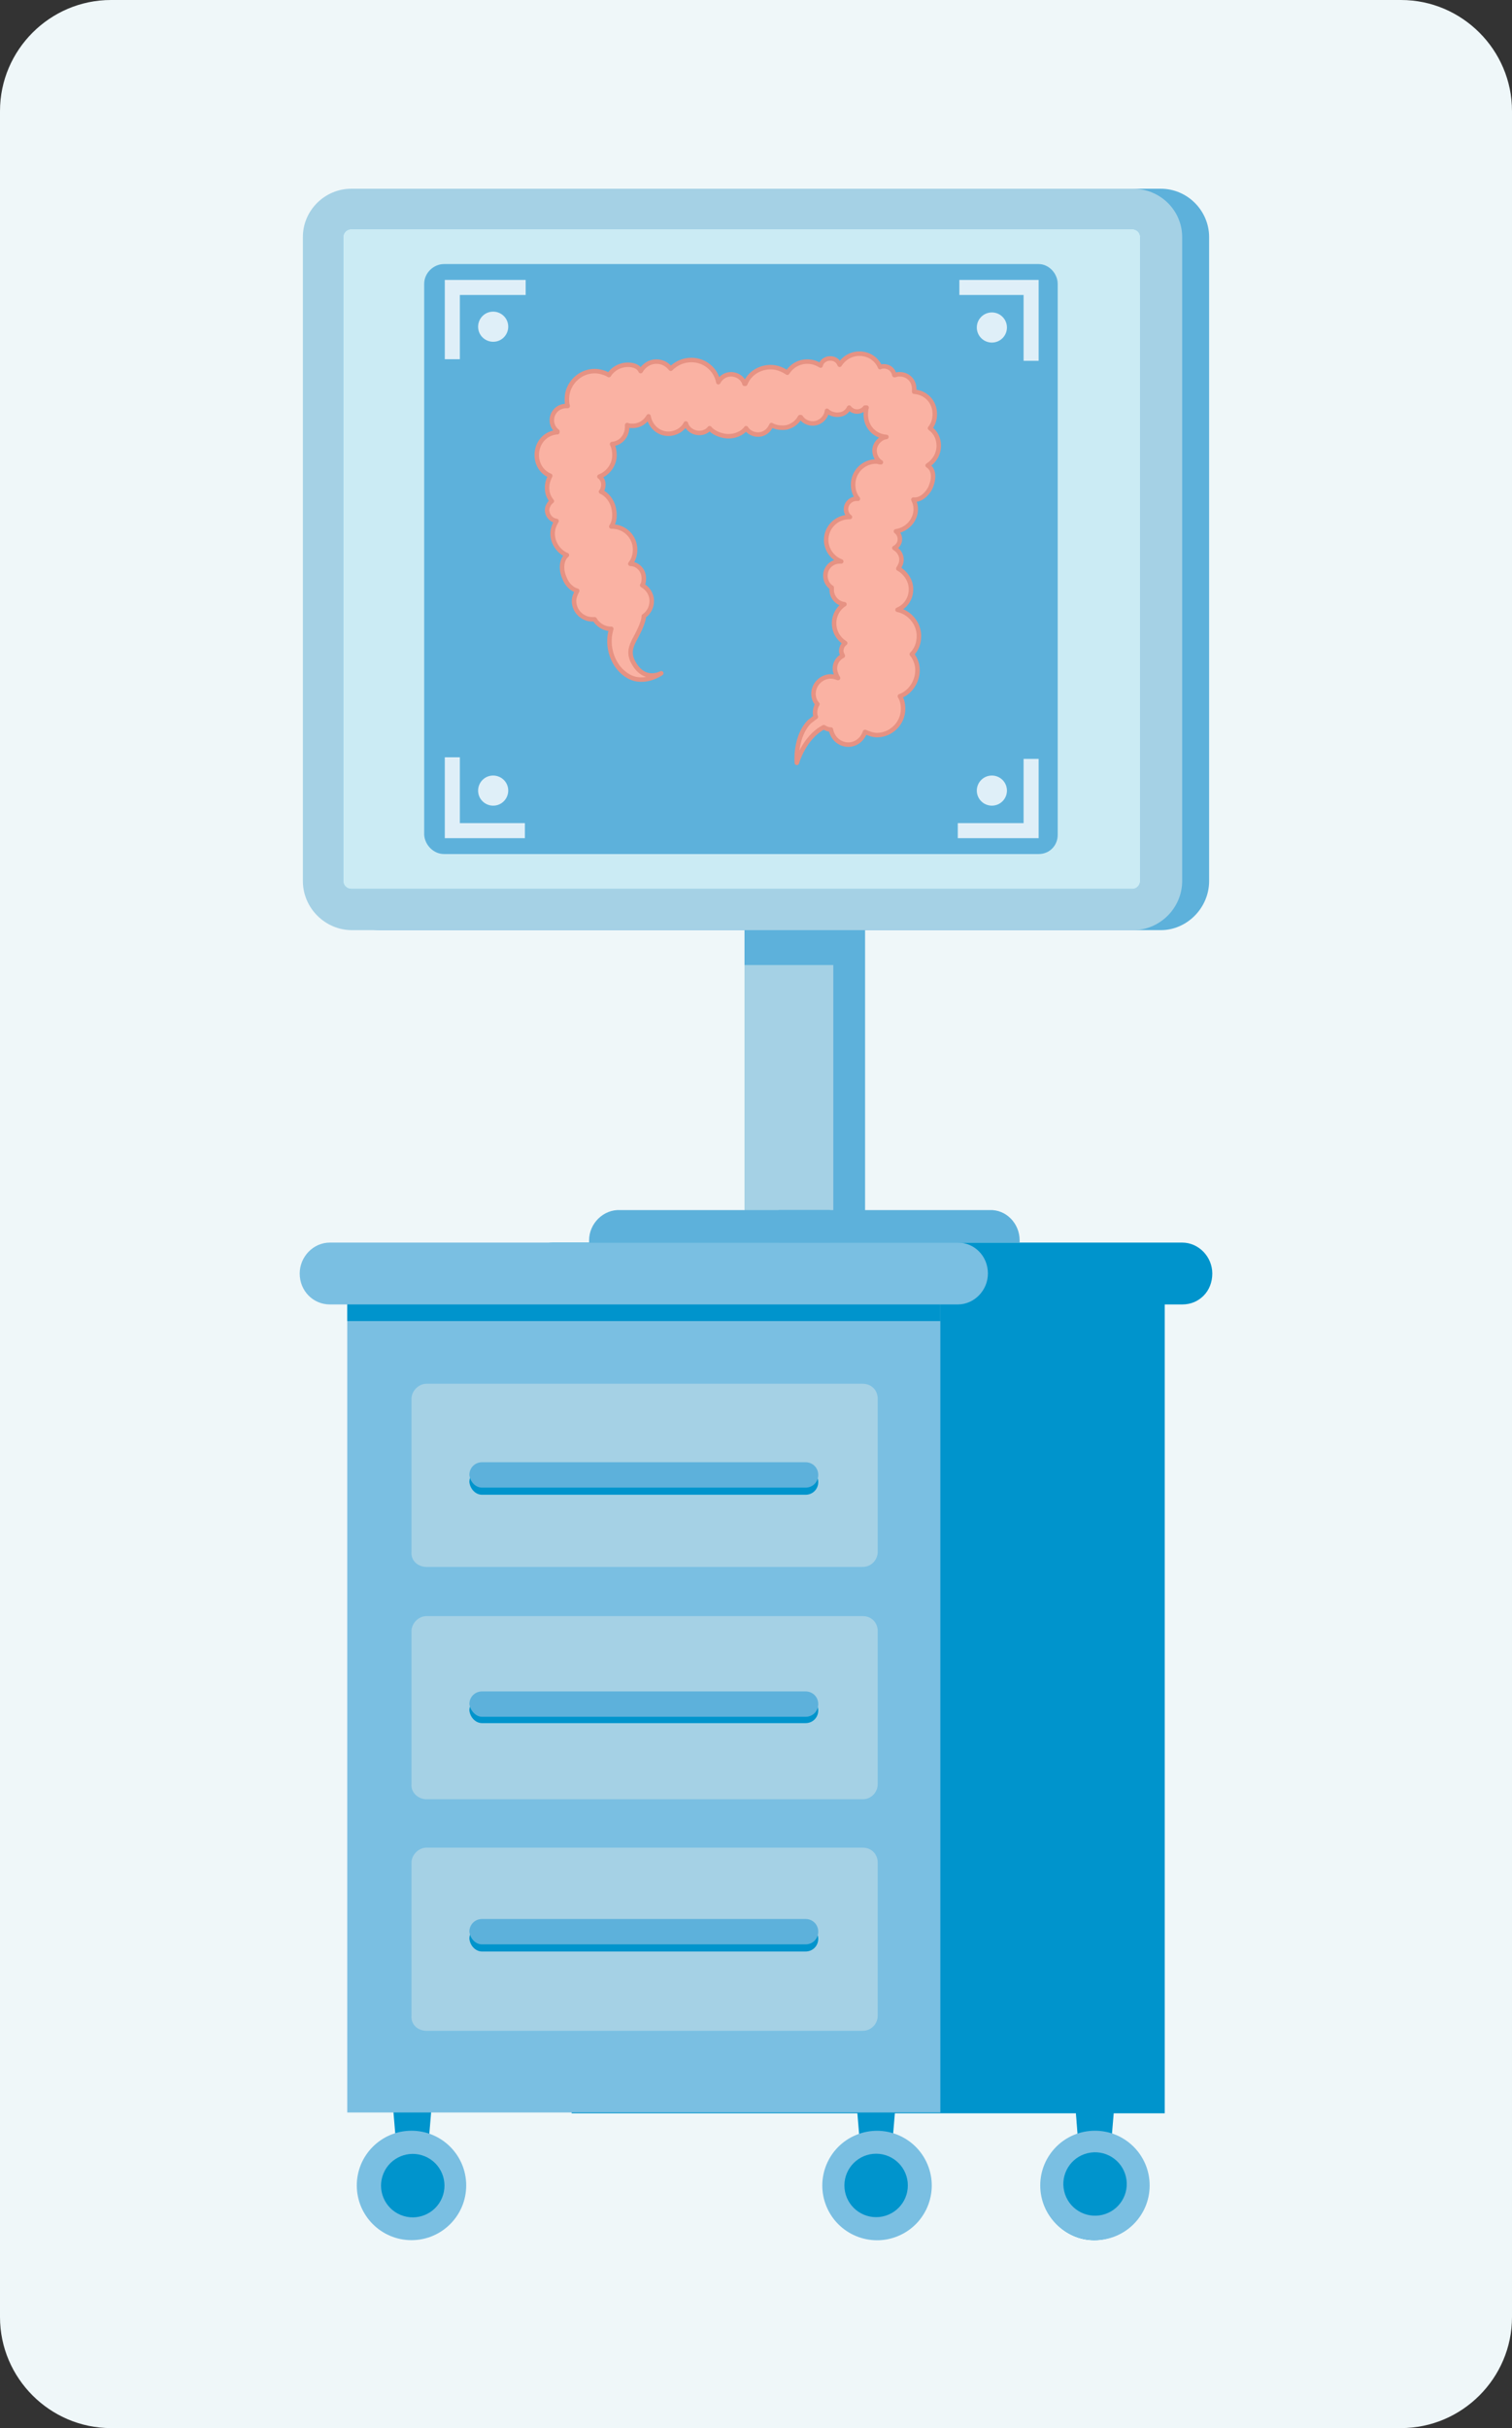 <?xml version="1.0" encoding="utf-8"?>
<!-- Generator: Adobe Illustrator 25.2.0, SVG Export Plug-In . SVG Version: 6.00 Build 0)  -->
<svg version="1.1" id="Layer_1" xmlns="http://www.w3.org/2000/svg" xmlns:xlink="http://www.w3.org/1999/xlink" x="0px" y="0px"
	 viewBox="0 0 190.7 306.2" style="enable-background:new 0 0 190.7 306.2;" xml:space="preserve">
<rect x="0" y="0" width="190.7" height="306.2" fill="#333333" stroke="none"/>
<style type="text/css">
	.st0{fill:#EFF7F9;}
	.st1{fill:#0094CC;}
	.st2{fill:#7ABFE2;}
	.st3{fill:#A5D1E5;}
	.st4{fill:#5DB1DB;}
	.st5{fill:#CBEBF4;}
	.st6{opacity:0.8;}
	.st7{fill:#FFFFFF;}
	.st8{fill:#FAB2A3;stroke:#E69283;stroke-width:0.567;stroke-linecap:round;stroke-linejoin:round;stroke-miterlimit:10;}
</style>
<g id="Layer_2_1_">
</g>
<g id="Layer_1_1_">
	<path class="st0" d="M14,306.2h162.7c7.7,0,14-6.3,14-14V14c0-7.7-6.3-14-14-14H14C6.3,0,0,6.3,0,14v278.2
		C0,299.9,6.3,306.2,14,306.2z"/>
	<g>
		<g>
			<g>
				<g>
					<path class="st1" d="M66.1,160.6c0,1.2,0.6,2.3,1.4,3c0.7,0.6,1.5,0.9,2.4,0.9h2.2v102h63.6l0.2,2.6c-2.7,0.9-4.6,3.5-4.6,6.5
						c0,3.8,3,6.9,6.7,6.9c3.7,0,6.7-3.1,6.7-6.9c0-3-1.9-5.6-4.6-6.5l0.2-2.6h6.6v-102h2.2c1.1,0,2-0.4,2.7-1.1
						c0.7-0.7,1.1-1.7,1.1-2.8c0-2.1-1.7-3.9-3.8-3.9H69.8c-1,0-2,0.4-2.7,1.1C66.5,158.6,66.1,159.5,66.1,160.6z"/>
				</g>
				<g>
					<g>
						<path class="st1" d="M110.5,277.3L110.5,277.3c0.8,0,1.6-1.2,1.7-2.9l0.8-9.5h-5l0.8,9.5C108.9,276.1,109.7,277.3,110.5,277.3
							z"/>
					</g>
					<g>
						<path class="st1" d="M52,277.3L52,277.3c0.8,0,1.6-1.2,1.7-2.9l0.8-9.5h-5l0.8,9.5C50.4,276.1,51.1,277.3,52,277.3z"/>
					</g>
					<g>
						
							<ellipse transform="matrix(0.924 -0.383 0.383 0.924 -97.042 63.278)" class="st2" cx="110.5" cy="275.6" rx="6.9" ry="6.9"/>
					</g>
					<g>
						<ellipse class="st1" cx="110.5" cy="275.6" rx="4" ry="4"/>
					</g>
					<g>
						<ellipse class="st2" cx="51.9" cy="275.6" rx="6.9" ry="6.9"/>
					</g>
					<g>
						<ellipse transform="matrix(0.383 -0.924 0.924 0.383 -222.512 218.117)" class="st1" cx="52" cy="275.6" rx="4" ry="4"/>
					</g>
				</g>
				<g>
					<rect x="43.8" y="163.6" class="st2" width="74.8" height="102.8"/>
				</g>
				<g>
					<g>
						<rect x="43.8" y="163.6" class="st1" width="74.8" height="3"/>
					</g>
				</g>
				<g>
					<g>
						<path class="st3" d="M53.8,256.1h55c1.1,0,1.9-0.9,1.9-1.9v-19.3c0-1.1-0.8-1.9-1.9-1.9h-55c-1,0-1.9,0.9-1.9,1.9v19.3
							C51.8,255.3,52.7,256.1,53.8,256.1z"/>
					</g>
				</g>
				<g>
					<g>
						<path class="st3" d="M53.8,226.9h55c1.1,0,1.9-0.9,1.9-1.9v-19.3c0-1.1-0.8-1.9-1.9-1.9h-55c-1,0-1.9,0.9-1.9,1.9v19.3
							C51.8,226,52.7,226.9,53.8,226.9z"/>
					</g>
				</g>
				<g>
					<g>
						<path class="st3" d="M53.8,197.6h55c1.1,0,1.9-0.9,1.9-1.9v-19.3c0-1.1-0.8-1.9-1.9-1.9h-55c-1,0-1.9,0.9-1.9,1.9v19.3
							C51.8,196.8,52.7,197.6,53.8,197.6z"/>
					</g>
				</g>
				<g>
					<g>
						<path class="st2" d="M41.6,164.5h79.2c2.1,0,3.8-1.8,3.8-3.9l0,0c0-2.2-1.7-3.9-3.8-3.9H41.6c-2.1,0-3.8,1.8-3.8,3.9l0,0
							C37.8,162.8,39.5,164.5,41.6,164.5z"/>
					</g>
				</g>
				<g>
					<g>
						<path class="st1" d="M60.8,188.5h40.8c0.9,0,1.6-0.7,1.6-1.6l0,0c0-0.9-0.7-1.6-1.6-1.6H60.8c-0.9,0-1.6,0.7-1.6,1.6l0,0
							C59.3,187.8,60,188.5,60.8,188.5z"/>
					</g>
				</g>
				<g>
					<g>
						<path class="st4" d="M60.8,187.6h40.8c0.9,0,1.6-0.7,1.6-1.6l0,0c0-0.9-0.7-1.6-1.6-1.6H60.8c-0.9,0-1.6,0.7-1.6,1.6l0,0
							C59.3,186.9,60,187.6,60.8,187.6z"/>
					</g>
				</g>
				<g>
					<g>
						<path class="st1" d="M60.8,217.3h40.8c0.9,0,1.6-0.7,1.6-1.6l0,0c0-0.9-0.7-1.6-1.6-1.6H60.8c-0.9,0-1.6,0.7-1.6,1.6l0,0
							C59.3,216.6,60,217.3,60.8,217.3z"/>
					</g>
				</g>
				<g>
					<g>
						<path class="st4" d="M60.8,216.5h40.8c0.9,0,1.6-0.7,1.6-1.6l0,0c0-0.9-0.7-1.6-1.6-1.6H60.8c-0.9,0-1.6,0.7-1.6,1.6l0,0
							C59.3,215.7,60,216.5,60.8,216.5z"/>
					</g>
				</g>
				<g>
					<g>
						<path class="st1" d="M60.8,246.1h40.8c0.9,0,1.6-0.7,1.6-1.6l0,0c0-0.9-0.7-1.6-1.6-1.6H60.8c-0.9,0-1.6,0.7-1.6,1.6l0,0
							C59.3,245.4,60,246.1,60.8,246.1z"/>
					</g>
				</g>
				<g>
					<g>
						<path class="st4" d="M60.8,245.2h40.8c0.9,0,1.6-0.7,1.6-1.6l0,0c0-0.9-0.7-1.6-1.6-1.6H60.8c-0.9,0-1.6,0.7-1.6,1.6l0,0
							C59.3,244.5,60,245.2,60.8,245.2z"/>
					</g>
				</g>
				<g>
					<g>
						<path class="st1" d="M138.1,277.3L138.1,277.3c0.9,0,1.6-1.2,1.7-2.9l0.8-9.5h-5l0.8,9.5C136.5,276.1,137.3,277.3,138.1,277.3
							z"/>
					</g>
					<g>
						<ellipse class="st2" cx="138.1" cy="275.6" rx="6.9" ry="6.9"/>
					</g>
					<g>
						
							<ellipse transform="matrix(0.973 -0.23 0.23 0.973 -59.624 39.119)" class="st1" cx="138.1" cy="275.5" rx="4" ry="4"/>
					</g>
				</g>
			</g>
			<g>
				<g>
					<polygon class="st3" points="93.9,107 93.9,156.6 109,156.6 109,156.6 109.1,156.6 109.1,67.7 105.1,67.7 105.1,107 					"/>
				</g>
				<g>
					<polygon class="st4" points="93.9,115.7 93.9,121.7 105.1,121.7 105.1,156.6 109.1,156.6 109.1,67.7 105.1,67.7 105.1,115.7 
											"/>
				</g>
				<g>
					<g>
						<path class="st4" d="M74.3,156.4v0.3h30.4v-4.1H78.2C76.1,152.5,74.3,154.3,74.3,156.4z"/>
					</g>
					<g>
						<path class="st4" d="M128.6,156.4v0.3H98.2v-4.1h26.6C126.9,152.5,128.6,154.3,128.6,156.4z"/>
					</g>
				</g>
				<g>
					<path class="st4" d="M47.9,23.8h98.5c3.4,0,6.1,2.8,6.1,6.1v81.2c0,3.4-2.8,6.2-6.1,6.2H47.9c-3.4,0-6.2-2.8-6.2-6.2V29.9
						C41.8,26.5,44.5,23.8,47.9,23.8z"/>
				</g>
				<g>
					<g>
						<g>
							<g>
								<path class="st3" d="M38.2,29.9v81.2c0,3.4,2.8,6.2,6.2,6.2h98.5c3.4,0,6.2-2.8,6.2-6.2V29.9c0-3.4-2.8-6.1-6.2-6.1H44.3
									C41,23.8,38.2,26.5,38.2,29.9z M44.3,112.1c-0.6,0-1-0.5-1-1V29.9c0-0.6,0.5-1,1-1h98.5c0.6,0,1,0.5,1,1v81.2
									c0,0.6-0.5,1-1,1C142.8,112.1,44.3,112.1,44.3,112.1z"/>
							</g>
						</g>
					</g>
					<g>
						<g>
							<g>
								<path class="st5" d="M43.3,29.9v81.2c0,0.6,0.5,1,1,1h98.5c0.6,0,1-0.5,1-1V29.9c0-0.6-0.5-1-1-1H44.3
									C43.8,28.9,43.3,29.3,43.3,29.9z"/>
							</g>
						</g>
					</g>
				</g>
				<g>
					<g>
						<path class="st4" d="M56,107.7h75c1.4,0,2.4-1.1,2.4-2.4V35.8c0-1.3-1.1-2.5-2.4-2.5H56c-1.3,0-2.5,1.1-2.5,2.5v69.5
							C53.6,106.6,54.7,107.7,56,107.7z"/>
					</g>
				</g>
				<g class="st6">
					<g>
						<g>
							<polygon class="st7" points="129.1,45.5 131,45.5 131,35.3 121,35.3 121,37.2 129.1,37.2 							"/>
						</g>
					</g>
					<g>
						<g>
							<polygon class="st7" points="120.8,103.8 120.8,105.7 131,105.7 131,95.7 129.1,95.7 129.1,103.8 							"/>
						</g>
					</g>
					<g>
						<g>
							<g>
								<polygon class="st7" points="58,95.5 56.1,95.5 56.1,105.7 66.2,105.7 66.2,103.8 58,103.8 								"/>
							</g>
						</g>
						<g>
							<g>
								<polygon class="st7" points="66.3,37.2 66.3,35.3 56.1,35.3 56.1,45.3 58,45.3 58,37.2 								"/>
							</g>
						</g>
					</g>
					<g>
						<circle class="st7" cx="125.1" cy="41.3" r="1.9"/>
					</g>
					<g>
						<path class="st7" d="M60.3,41.2c0,1.1,0.9,1.9,1.9,1.9c1.1,0,1.9-0.9,1.9-1.9c0-1.1-0.9-1.9-1.9-1.9
							C61.1,39.3,60.3,40.2,60.3,41.2z"/>
					</g>
					<g>
						<path class="st7" d="M60.3,99.7c0,1.1,0.9,1.9,1.9,1.9c1.1,0,1.9-0.9,1.9-1.9c0-1.1-0.9-1.9-1.9-1.9
							C61.1,97.8,60.3,98.7,60.3,99.7z"/>
					</g>
					<g>
						<circle class="st7" cx="125.1" cy="99.7" r="1.9"/>
					</g>
				</g>
			</g>
		</g>
		<path class="st8" d="M117,58.7c0.8-0.5,1.4-1.4,1.4-2.5c0-0.9-0.4-1.7-1.1-2.2c0.4-0.5,0.6-1.1,0.6-1.8c0-1.5-1.1-2.7-2.6-2.8
			c0,0,0,0,0,0c0-0.1,0-0.2,0-0.4c0-1-0.8-1.8-1.8-1.8c-0.2,0-0.4,0-0.6,0.1c0,0,0,0-0.1,0c-0.1-0.6-0.6-1.1-1.3-1.1
			c-0.2,0-0.3,0-0.5,0.1c-0.4-1-1.4-1.7-2.6-1.7c-1.1,0-2,0.6-2.5,1.4h0c-0.2-0.5-0.6-0.8-1.2-0.8c-0.6,0-1.1,0.4-1.2,0.9
			c-0.5-0.3-1-0.5-1.7-0.5c-1.1,0-2,0.6-2.5,1.4c-0.6-0.4-1.3-0.7-2.1-0.7c-1.4,0-2.7,0.8-3.2,2.1c0,0,0,0-0.1,0
			c-0.2-0.7-0.9-1.2-1.7-1.2c-0.7,0-1.3,0.4-1.6,1c-0.3-1.6-1.7-2.8-3.4-2.8c-1,0-1.9,0.4-2.6,1.1c-0.4-0.5-1-0.9-1.8-0.9
			c-0.9,0-1.6,0.5-2,1.2C80.6,46.3,80,46,79.2,46c-1,0-1.9,0.5-2.4,1.3c-0.5-0.3-1.2-0.5-1.8-0.5c-1.9,0-3.5,1.6-3.5,3.5
			c0,0.3,0,0.6,0.1,0.9c-0.1,0-0.1,0-0.2,0c-1,0-1.8,0.8-1.8,1.8c0,0.6,0.3,1.1,0.7,1.4c0,0,0,0.1,0,0.1c-1.5,0.1-2.6,1.3-2.6,2.9
			c0,1.2,0.7,2.2,1.7,2.6c-0.2,0.4-0.4,0.9-0.4,1.5c0,0.7,0.2,1.2,0.6,1.7c-0.3,0.2-0.6,0.7-0.6,1.1c0,0.7,0.5,1.3,1.2,1.4
			c-0.3,0.5-0.5,1-0.5,1.6c0,1.2,0.8,2.3,1.8,2.7c-0.7,0.6-0.8,1.8-0.3,2.9c0.3,0.8,0.9,1.4,1.6,1.6c-0.2,0.4-0.4,0.8-0.4,1.3
			c0,1.3,1.1,2.3,2.3,2.3c0.1,0,0.2,0,0.3,0c0.4,0.7,1.2,1.2,2,1.2c0,0,0,0,0.1,0c-0.7,2.2,0.2,4.9,2.2,6c2,1.1,4.1-0.4,4.1-0.4
			s-1.9,1.1-3.3-1c-1.4-2.1,0.1-3,0.9-5.3c0.1-0.3,0.2-0.6,0.2-0.9c0.6-0.4,1-1.1,1-1.9c0-0.9-0.5-1.6-1.2-2
			c0.2-0.3,0.2-0.6,0.2-0.9c0-1-0.8-1.8-1.7-1.8c0.4-0.5,0.6-1.1,0.6-1.8c0-1.6-1.3-2.9-2.9-2.9c0,0,0,0-0.1,0
			c0.4-0.6,0.5-1.4,0.3-2.3c-0.2-1-0.9-1.8-1.6-2.1c0.2-0.2,0.3-0.6,0.3-0.9c0-0.4-0.2-0.8-0.5-1c1.1-0.4,1.9-1.5,1.9-2.7
			c0-0.5-0.1-1-0.3-1.4c1.1-0.1,1.9-1,1.9-2.2c0-0.1,0-0.2,0-0.2c0.2,0.1,0.5,0.1,0.7,0.1c0.9,0,1.6-0.5,2-1.2
			c0.2,1.2,1.2,2.2,2.5,2.2c0.9,0,1.8-0.5,2.2-1.3c0.2,0.7,0.9,1.2,1.7,1.2c0.5,0,1-0.2,1.3-0.6c0.4,0.5,1.2,0.9,2.1,1
			c1.1,0.1,2.1-0.4,2.5-1c0.3,0.5,0.9,0.8,1.5,0.8c0.8,0,1.4-0.5,1.7-1.2c0.5,0.3,1.2,0.4,1.9,0.3c0.8-0.2,1.4-0.7,1.7-1.3
			c0,0,0.1,0,0.1,0c0.3,0.5,0.9,0.8,1.5,0.8c0.9,0,1.7-0.7,1.8-1.6c0.3,0.3,0.8,0.5,1.3,0.5c0.7,0,1.2-0.3,1.5-0.9
			c0.2,0.3,0.6,0.5,1,0.5c0.4,0,0.8-0.2,1-0.5c0.1,0,0.1,0,0.2,0c-0.1,0.3-0.1,0.6-0.1,0.9c0,1.5,1.1,2.7,2.6,2.8
			c-0.8,0.1-1.5,0.9-1.5,1.7c0,0.6,0.3,1.2,0.8,1.5c-0.2,0-0.4-0.1-0.6-0.1c-1.6,0-2.9,1.3-2.9,2.9c0,0.7,0.2,1.3,0.6,1.8
			c-0.1,0-0.1,0-0.2,0c-0.7,0-1.3,0.6-1.3,1.3c0,0.4,0.2,0.8,0.5,1c0,0-0.1,0-0.1,0c-1.6,0-2.9,1.3-2.9,2.9c0,1.2,0.8,2.3,1.9,2.7
			c-0.1,0-0.1,0-0.2,0c-1,0-1.8,0.8-1.8,1.8c0,0.6,0.3,1.2,0.8,1.5c0,0.1,0,0.2,0,0.3c0,0.9,0.7,1.7,1.6,1.8
			c-0.8,0.5-1.3,1.4-1.3,2.4c0,1.1,0.6,2,1.4,2.5c-0.3,0.2-0.5,0.6-0.5,1c0,0.2,0.1,0.4,0.2,0.6c-0.6,0.3-1,0.9-1,1.6
			c0,0.4,0.2,0.9,0.4,1.2c-0.3-0.1-0.6-0.2-0.9-0.2c-1.2,0-2.2,1-2.2,2.2c0,0.5,0.2,1,0.5,1.3c-0.2,0.3-0.3,0.7-0.3,1
			c0,0.2,0,0.4,0.1,0.6c-0.3,0.2-0.5,0.4-0.8,0.6c-1.5,1.5-1.7,4.1-1.6,5.2c0,0,0.9-3.2,3.4-4.5c0.3,0.2,0.6,0.3,0.9,0.3
			c0.2,1.1,1.1,1.9,2.2,1.9c1,0,1.8-0.7,2.1-1.6c0.5,0.2,1,0.4,1.5,0.4c1.8,0,3.3-1.5,3.3-3.3c0-0.6-0.1-1.1-0.4-1.6
			c0.9-0.3,1.8-1.2,2.1-2.4c0.3-1.1,0-2.2-0.6-2.9c0.6-0.6,0.9-1.4,0.9-2.3c0-1.6-1.2-3-2.7-3.3c1-0.4,1.7-1.4,1.7-2.6
			c0-1.1-0.7-2.1-1.6-2.6c0.2-0.3,0.4-0.7,0.4-1.1c0-0.7-0.4-1.2-0.9-1.5c0.4-0.2,0.7-0.6,0.7-1.1c0-0.4-0.2-0.8-0.5-1
			c1.4-0.2,2.5-1.4,2.5-2.8c0-0.4-0.1-0.8-0.3-1.2c0.8,0.1,1.6-0.5,2.1-1.4C117.9,60.3,117.8,59.2,117,58.7z"/>
	</g>
</g>
</svg>
